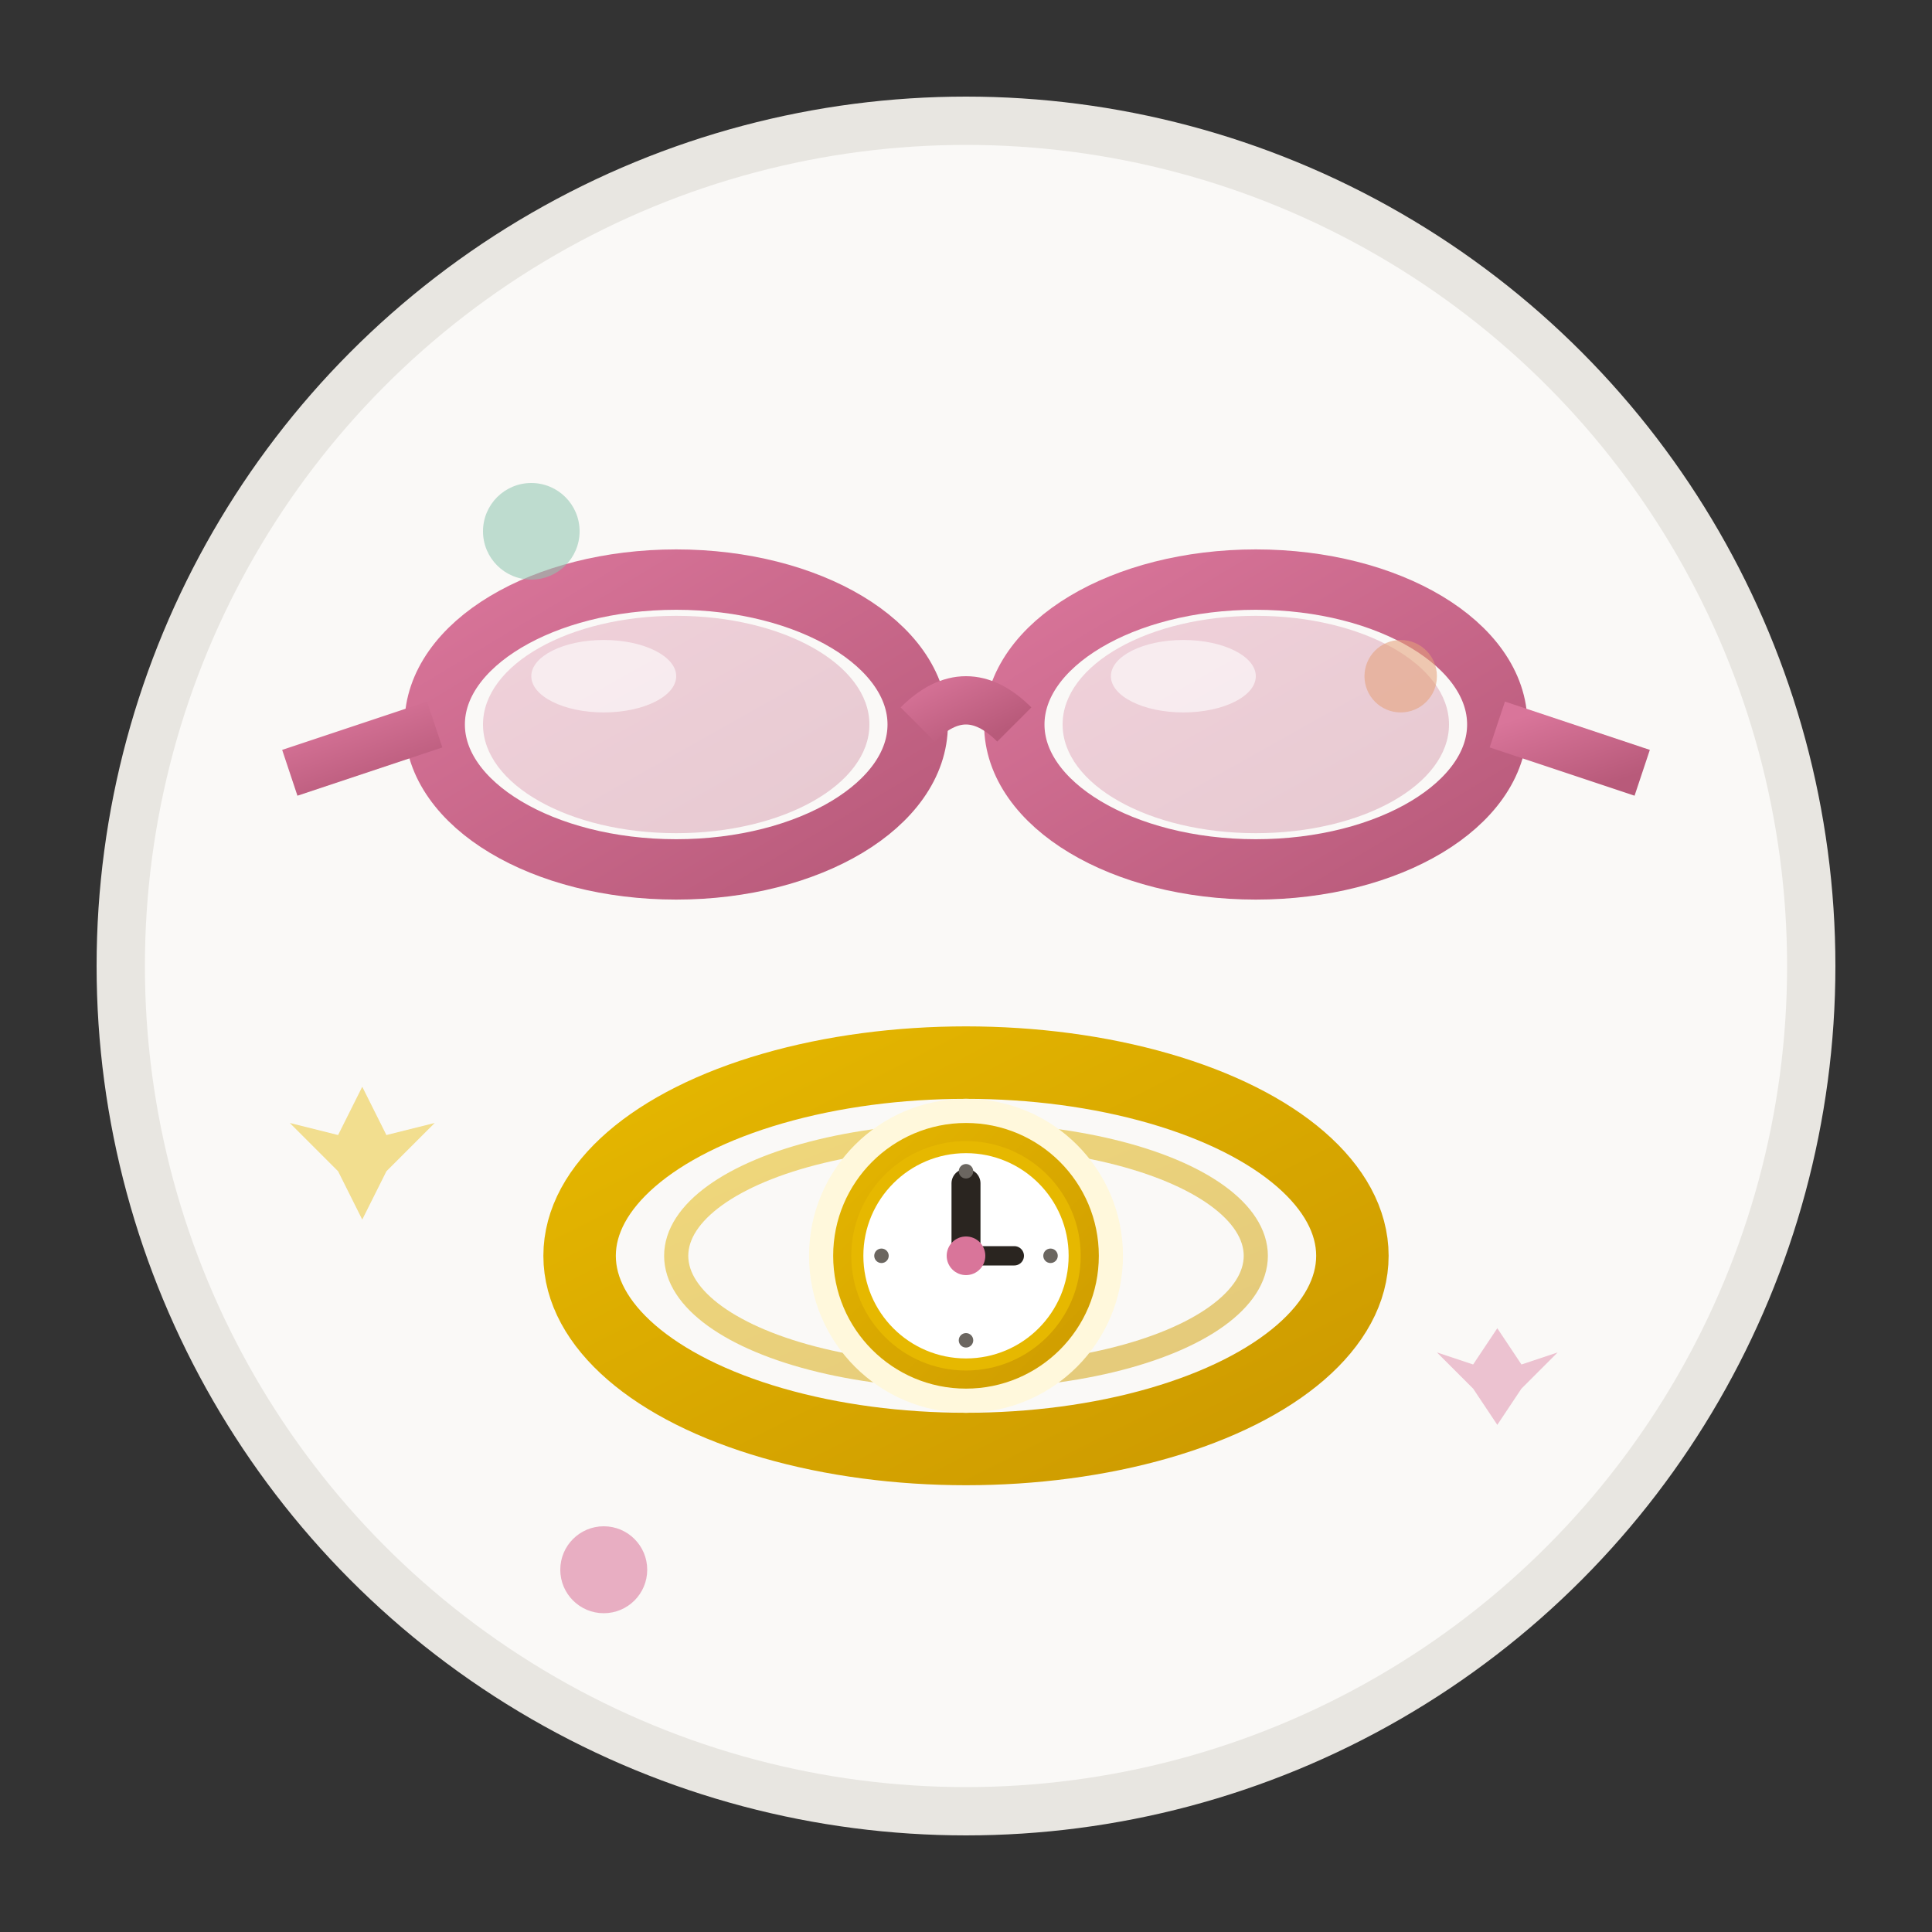 <svg width="80" height="80" viewBox="0 0 80 80" xmlns="http://www.w3.org/2000/svg">
  <rect x="0" y="0" width="80" height="80" fill="#333333" stroke="none"/>
  <defs>
    <linearGradient id="accessoryGradient" x1="0%" y1="0%" x2="100%" y2="100%">
      <stop offset="0%" style="stop-color:#D9759A;stop-opacity:1" />
      <stop offset="100%" style="stop-color:#B85A7A;stop-opacity:1" />
    </linearGradient>
    <linearGradient id="accessoryGold" x1="0%" y1="0%" x2="100%" y2="100%">
      <stop offset="0%" style="stop-color:#E6B800;stop-opacity:1" />
      <stop offset="100%" style="stop-color:#CC9900;stop-opacity:1" />
    </linearGradient>
  </defs>
  
  <!-- Background circle -->
  <circle cx="40" cy="40" r="35" fill="#FAF9F7" stroke="#E8E6E1" stroke-width="2"/>
  
  <!-- Sunglasses -->
  <g transform="translate(40, 30)">
    <!-- Frame -->
    <ellipse cx="-12" cy="0" rx="10" ry="6" fill="none" stroke="url(#accessoryGradient)" stroke-width="2.5"/>
    <ellipse cx="12" cy="0" rx="10" ry="6" fill="none" stroke="url(#accessoryGradient)" stroke-width="2.5"/>
    
    <!-- Lenses -->
    <ellipse cx="-12" cy="0" rx="8" ry="4.5" fill="url(#accessoryGradient)" opacity="0.3"/>
    <ellipse cx="12" cy="0" rx="8" ry="4.5" fill="url(#accessoryGradient)" opacity="0.3"/>
    
    <!-- Bridge -->
    <path d="M-2 0 Q0 -2 2 0" stroke="url(#accessoryGradient)" stroke-width="2" fill="none"/>
    
    <!-- Temple tips -->
    <path d="M-22 0 L-28 2" stroke="url(#accessoryGradient)" stroke-width="2"/>
    <path d="M22 0 L28 2" stroke="url(#accessoryGradient)" stroke-width="2"/>
    
    <!-- Lens reflection -->
    <ellipse cx="-15" cy="-2" rx="3" ry="1.5" fill="#FFFFFF" opacity="0.6"/>
    <ellipse cx="9" cy="-2" rx="3" ry="1.5" fill="#FFFFFF" opacity="0.6"/>
  </g>
  
  <!-- Watch -->
  <g transform="translate(40, 52)">
    <!-- Watch band -->
    <ellipse cx="0" cy="0" rx="16" ry="8" fill="none" stroke="url(#accessoryGold)" stroke-width="3"/>
    <ellipse cx="0" cy="0" rx="12" ry="5" fill="none" stroke="url(#accessoryGold)" stroke-width="1" opacity="0.5"/>
    
    <!-- Watch face -->
    <circle cx="0" cy="0" r="6" fill="url(#accessoryGold)" stroke="#FFF8DC" stroke-width="1"/>
    <circle cx="0" cy="0" r="4.5" fill="#FFFFFF" stroke="#E6B800" stroke-width="0.5"/>
    
    <!-- Watch hands -->
    <line x1="0" y1="0" x2="0" y2="-3" stroke="#2A2520" stroke-width="1.2" stroke-linecap="round"/>
    <line x1="0" y1="0" x2="2" y2="0" stroke="#2A2520" stroke-width="0.8" stroke-linecap="round"/>
    <circle cx="0" cy="0" r="0.8" fill="#D9759A"/>
    
    <!-- Watch details -->
    <circle cx="0" cy="-3.5" r="0.3" fill="#6B6660"/>
    <circle cx="3.5" cy="0" r="0.3" fill="#6B6660"/>
    <circle cx="0" cy="3.5" r="0.3" fill="#6B6660"/>
    <circle cx="-3.5" cy="0" r="0.3" fill="#6B6660"/>
  </g>
  
  <!-- Decorative elements -->
  <g opacity="0.7">
    <!-- Small accessories -->
    <circle cx="22" cy="22" r="2" fill="#8FC5B0" opacity="0.8"/>
    <circle cx="58" cy="28" r="1.5" fill="#E5A07A" opacity="0.8"/>
    <circle cx="25" cy="65" r="1.8" fill="#D9759A" opacity="0.8"/>
    
    <!-- Sparkles -->
    <path d="M15 45 L16 47 L18 46.5 L16 48.5 L15 50.5 L14 48.5 L12 46.5 L14 47 Z" fill="#E6B800" opacity="0.6">
      <animateTransform attributeName="transform" type="rotate" values="0 15 45;360 15 45" dur="6s" repeatCount="indefinite"/>
    </path>
    <path d="M62 55 L63 56.5 L64.5 56 L63 57.5 L62 59 L61 57.5 L59.5 56 L61 56.5 Z" fill="#D9759A" opacity="0.6">
      <animateTransform attributeName="transform" type="rotate" values="0 62 55;-360 62 55" dur="8s" repeatCount="indefinite"/>
    </path>
  </g>
</svg>
